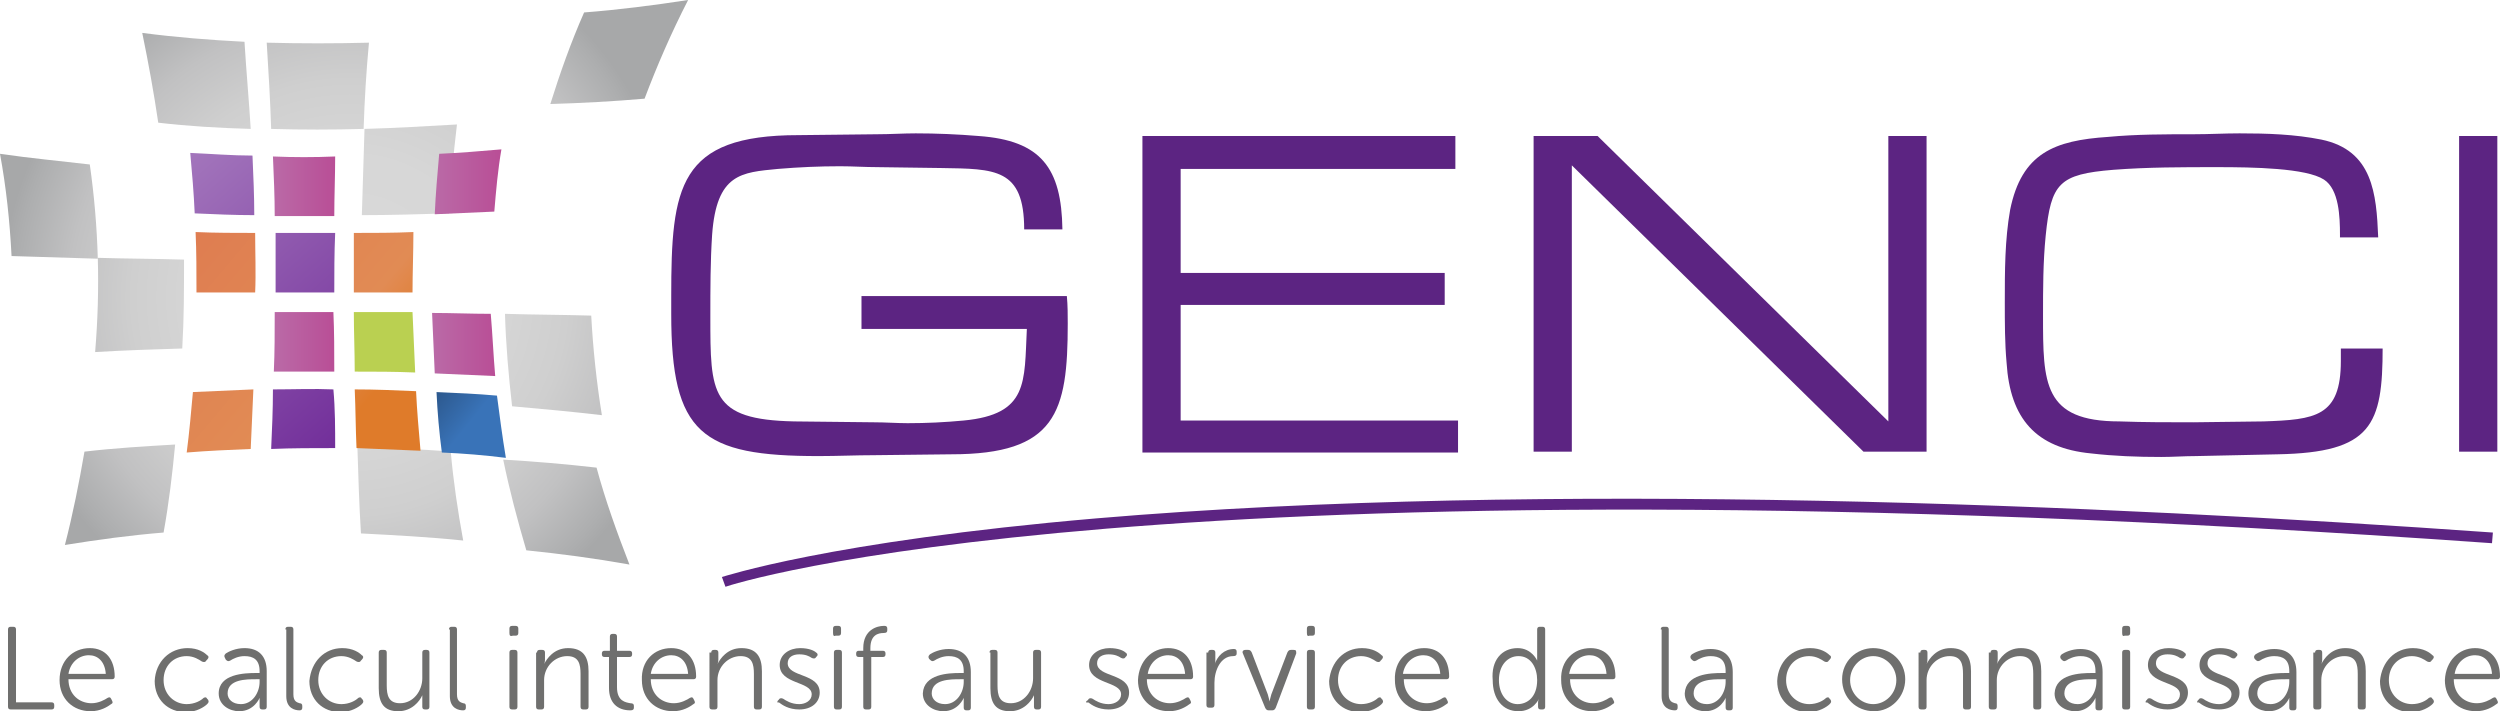 <?xml version="1.0" encoding="utf-8"?>
<!-- Generator: Adobe Illustrator 27.3.1, SVG Export Plug-In . SVG Version: 6.00 Build 0)  -->
<svg version="1.1" id="Calque_1" xmlns="http://www.w3.org/2000/svg" xmlns:xlink="http://www.w3.org/1999/xlink" x="0px" y="0px"
	 viewBox="0 0 281.2 80" style="enable-background:new 0 0 281.2 80;" xml:space="preserve">
<style type="text/css">
	.st0{fill:url(#SVGID_1_);}
	.st1{fill:url(#SVGID_00000183969332991755496350000000142610010966277771_);}
	.st2{fill:url(#SVGID_00000070830218418706432850000000554649865956021150_);}
	.st3{fill:url(#SVGID_00000114759207240870780940000007164309549454172059_);}
	.st4{fill:url(#SVGID_00000004545203983625031980000004895653947799068296_);}
	.st5{fill:url(#SVGID_00000127044634345240689300000011982851925354471047_);}
	.st6{fill:url(#SVGID_00000080192519332659086760000005836002204448732040_);}
	.st7{fill:url(#SVGID_00000079461372504492606450000014188621626563717049_);}
	.st8{fill:url(#SVGID_00000124874745545226540130000012588080700119754655_);}
	.st9{fill:url(#SVGID_00000056413172596748011880000002102480750389786039_);}
	.st10{fill:url(#SVGID_00000009555952041029605470000015713256922334682497_);}
	.st11{fill:url(#SVGID_00000096777936374292024860000002035015247461281462_);}
	.st12{fill:url(#SVGID_00000156563038759936294120000009285083216739316669_);}
	.st13{fill:url(#SVGID_00000109003644926640180110000008152083028159928497_);}
	.st14{fill:url(#SVGID_00000141431077830999478320000005686983543251438214_);}
	.st15{fill:url(#SVGID_00000145739504931917938890000002825555656421884818_);}
	.st16{fill:url(#SVGID_00000007407268108339136270000014546510985150155409_);}
	.st17{fill:url(#SVGID_00000101100093014573055460000004420970259336230528_);}
	.st18{fill:url(#SVGID_00000084519013716616696870000012860963813279285160_);}
	.st19{fill:#BAD051;}
	.st20{fill:url(#SVGID_00000089544560743696410140000010608808885578227891_);}
	.st21{fill:url(#SVGID_00000002343338480206053390000008436934464986371492_);}
	.st22{fill:url(#SVGID_00000011724512112027977650000000815315248364201660_);}
	.st23{fill:#5C2482;}
	.st24{fill:#6F6F6E;}
</style>
<g>
	<radialGradient id="SVGID_1_" cx="39.336" cy="33.467" r="39.16" gradientUnits="userSpaceOnUse">
		<stop  offset="0" style="stop-color:#D9D9D9"/>
		<stop  offset="0.402" style="stop-color:#D7D7D7"/>
		<stop  offset="0.625" style="stop-color:#CFCFCF"/>
		<stop  offset="0.805" style="stop-color:#C1C1C2"/>
		<stop  offset="0.96" style="stop-color:#ADAEAF"/>
		<stop  offset="1" style="stop-color:#A7A8A9"/>
	</radialGradient>
	<path class="st0" d="M28.2,14.5c-3.5-0.1-7-0.3-10.4-0.7c-0.5-3.4-1.1-6.7-1.8-10.1c3.8,0.5,7.6,0.8,11.5,1
		C27.7,8,28,11.2,28.2,14.5z"/>
	
		<radialGradient id="SVGID_00000176741231159536751950000014646073991774049672_" cx="39.337" cy="33.467" r="39.16" gradientUnits="userSpaceOnUse">
		<stop  offset="0" style="stop-color:#D9D9D9"/>
		<stop  offset="0.402" style="stop-color:#D7D7D7"/>
		<stop  offset="0.625" style="stop-color:#CFCFCF"/>
		<stop  offset="0.805" style="stop-color:#C1C1C2"/>
		<stop  offset="0.96" style="stop-color:#ADAEAF"/>
		<stop  offset="1" style="stop-color:#A7A8A9"/>
	</radialGradient>
	<path style="fill:url(#SVGID_00000176741231159536751950000014646073991774049672_);" d="M11,29.1c-3.2-0.1-6.5-0.2-9.7-0.3
		C1.1,24.9,0.7,21.1,0,17.3c3.4,0.5,6.7,0.8,10.1,1.2C10.6,22,10.9,25.5,11,29.1z"/>
	
		<radialGradient id="SVGID_00000083804642209393575560000000587496564003923630_" cx="39.336" cy="33.467" r="39.16" gradientUnits="userSpaceOnUse">
		<stop  offset="0" style="stop-color:#D9D9D9"/>
		<stop  offset="0.402" style="stop-color:#D7D7D7"/>
		<stop  offset="0.625" style="stop-color:#CFCFCF"/>
		<stop  offset="0.805" style="stop-color:#C1C1C2"/>
		<stop  offset="0.96" style="stop-color:#ADAEAF"/>
		<stop  offset="1" style="stop-color:#A7A8A9"/>
	</radialGradient>
	<path style="fill:url(#SVGID_00000083804642209393575560000000587496564003923630_);" d="M40.9,14.5c-3.5,0.1-7,0.1-10.4,0
		c-0.1-3.2-0.3-6.5-0.5-9.7c3.8,0.1,7.7,0.1,11.5,0C41.2,8,41,11.3,40.9,14.5z"/>
	
		<radialGradient id="SVGID_00000158023344856227220560000010123760431745178533_" cx="39.337" cy="33.466" r="39.159" gradientUnits="userSpaceOnUse">
		<stop  offset="0" style="stop-color:#D9D9D9"/>
		<stop  offset="0.402" style="stop-color:#D7D7D7"/>
		<stop  offset="0.625" style="stop-color:#CFCFCF"/>
		<stop  offset="0.805" style="stop-color:#C1C1C2"/>
		<stop  offset="0.96" style="stop-color:#ADAEAF"/>
		<stop  offset="1" style="stop-color:#A7A8A9"/>
	</radialGradient>
	<path style="fill:url(#SVGID_00000158023344856227220560000010123760431745178533_);" d="M50.5,24c-3.3,0.1-6.6,0.2-9.8,0.2
		c0.1-3.2,0.2-6.5,0.3-9.7c3.5-0.1,7-0.3,10.4-0.5C51,17.3,50.7,20.7,50.5,24z"/>
	
		<radialGradient id="SVGID_00000157304601468014955810000012261480965583740558_" cx="73.032" cy="25.952" r="39.159" gradientTransform="matrix(0.995 0.1 -0.1 0.995 -33.032 -3.12)" gradientUnits="userSpaceOnUse">
		<stop  offset="0" style="stop-color:#D9D9D9"/>
		<stop  offset="0.402" style="stop-color:#D7D7D7"/>
		<stop  offset="0.625" style="stop-color:#CFCFCF"/>
		<stop  offset="0.805" style="stop-color:#C1C1C2"/>
		<stop  offset="0.96" style="stop-color:#ADAEAF"/>
		<stop  offset="1" style="stop-color:#A7A8A9"/>
	</radialGradient>
	<path style="fill:url(#SVGID_00000157304601468014955810000012261480965583740558_);" d="M72.5,11.1c-3.5,0.3-7.1,0.5-10.6,0.6
		c1.1-3.5,2.3-6.9,3.8-10.3c3.9-0.3,7.8-0.8,11.7-1.4C75.5,3.7,73.9,7.4,72.5,11.1z"/>
	
		<radialGradient id="SVGID_00000169546078456814500290000014216258893343159213_" cx="39.337" cy="33.466" r="39.159" gradientUnits="userSpaceOnUse">
		<stop  offset="0" style="stop-color:#D9D9D9"/>
		<stop  offset="0.402" style="stop-color:#D7D7D7"/>
		<stop  offset="0.625" style="stop-color:#CFCFCF"/>
		<stop  offset="0.805" style="stop-color:#C1C1C2"/>
		<stop  offset="0.96" style="stop-color:#ADAEAF"/>
		<stop  offset="1" style="stop-color:#A7A8A9"/>
	</radialGradient>
	<path style="fill:url(#SVGID_00000169546078456814500290000014216258893343159213_);" d="M20.5,39.2c-3.3,0.1-6.5,0.2-9.8,0.4
		C11,36,11.1,32.5,11,29c3.2,0.1,6.5,0.1,9.7,0.2C20.7,32.5,20.7,35.8,20.5,39.2z"/>
	
		<radialGradient id="SVGID_00000106840812680491982850000001210093128161937846_" cx="39.336" cy="33.467" r="39.158" gradientUnits="userSpaceOnUse">
		<stop  offset="0" style="stop-color:#D9D9D9"/>
		<stop  offset="0.402" style="stop-color:#D7D7D7"/>
		<stop  offset="0.625" style="stop-color:#CFCFCF"/>
		<stop  offset="0.805" style="stop-color:#C1C1C2"/>
		<stop  offset="0.96" style="stop-color:#ADAEAF"/>
		<stop  offset="1" style="stop-color:#A7A8A9"/>
	</radialGradient>
	<path style="fill:url(#SVGID_00000106840812680491982850000001210093128161937846_);" d="M18.4,59.9c-3.7,0.3-7.4,0.8-11.1,1.4
		c0.9-3.5,1.6-7,2.2-10.5c3.4-0.4,6.8-0.6,10.2-0.8C19.4,53.2,19,56.6,18.4,59.9z"/>
	
		<radialGradient id="SVGID_00000142866319736547600090000013861409781033599874_" cx="39.337" cy="33.466" r="39.159" gradientUnits="userSpaceOnUse">
		<stop  offset="0" style="stop-color:#D9D9D9"/>
		<stop  offset="0.402" style="stop-color:#D7D7D7"/>
		<stop  offset="0.625" style="stop-color:#CFCFCF"/>
		<stop  offset="0.805" style="stop-color:#C1C1C2"/>
		<stop  offset="0.96" style="stop-color:#ADAEAF"/>
		<stop  offset="1" style="stop-color:#A7A8A9"/>
	</radialGradient>
	<path style="fill:url(#SVGID_00000142866319736547600090000013861409781033599874_);" d="M52.1,60.8c-3.8-0.4-7.7-0.6-11.5-0.8
		c-0.2-3.2-0.3-6.5-0.4-9.7c3.5,0.1,7,0.2,10.5,0.5C51,54.2,51.5,57.5,52.1,60.8z"/>
	
		<radialGradient id="SVGID_00000041290586287085638860000004866581833500995509_" cx="25.323" cy="36.021" r="39.159" gradientTransform="matrix(0.999 -4.610000e-02 4.610000e-02 0.999 10.986 -8.648367e-02)" gradientUnits="userSpaceOnUse">
		<stop  offset="0" style="stop-color:#D9D9D9"/>
		<stop  offset="0.402" style="stop-color:#D7D7D7"/>
		<stop  offset="0.625" style="stop-color:#CFCFCF"/>
		<stop  offset="0.805" style="stop-color:#C1C1C2"/>
		<stop  offset="0.96" style="stop-color:#ADAEAF"/>
		<stop  offset="1" style="stop-color:#A7A8A9"/>
	</radialGradient>
	<path style="fill:url(#SVGID_00000041290586287085638860000004866581833500995509_);" d="M70.8,63.5c-3.9-0.7-7.7-1.2-11.6-1.6
		c-1-3.4-1.9-6.8-2.6-10.2c3.5,0.2,7,0.5,10.5,0.9C68.1,56.3,69.4,59.9,70.8,63.5z"/>
	
		<radialGradient id="SVGID_00000133513019852570912480000014136097591688765615_" cx="39.336" cy="33.466" r="39.159" gradientUnits="userSpaceOnUse">
		<stop  offset="0" style="stop-color:#D9D9D9"/>
		<stop  offset="0.402" style="stop-color:#D7D7D7"/>
		<stop  offset="0.625" style="stop-color:#CFCFCF"/>
		<stop  offset="0.805" style="stop-color:#C1C1C2"/>
		<stop  offset="0.96" style="stop-color:#ADAEAF"/>
		<stop  offset="1" style="stop-color:#A7A8A9"/>
	</radialGradient>
	<path style="fill:url(#SVGID_00000133513019852570912480000014136097591688765615_);" d="M67.7,46.7c-3.4-0.4-6.7-0.7-10.1-1
		c-0.4-3.5-0.7-6.9-0.8-10.4c3.2,0.1,6.5,0.1,9.7,0.2C66.7,39.2,67.1,43,67.7,46.7z"/>
	
		<linearGradient id="SVGID_00000155839175715256228230000005495920342522895765_" gradientUnits="userSpaceOnUse" x1="20.2" y1="15.182" x2="55.806" y2="55.562">
		<stop  offset="0" style="stop-color:#A67ABE"/>
		<stop  offset="1" style="stop-color:#5C0F8B"/>
	</linearGradient>
	<path style="fill:url(#SVGID_00000155839175715256228230000005495920342522895765_);" d="M28.6,24.2c-2.2,0-4.5-0.1-6.7-0.2
		c-0.1-2.3-0.3-4.6-0.5-6.8c2.3,0.1,4.7,0.3,7,0.3C28.5,19.8,28.6,22,28.6,24.2z"/>
	
		<linearGradient id="SVGID_00000014606376388198518390000010692757326130758032_" gradientUnits="userSpaceOnUse" x1="21.841" y1="26.562" x2="42.329" y2="43.868">
		<stop  offset="0" style="stop-color:#DF7D51"/>
		<stop  offset="0.739" style="stop-color:#E18B54"/>
		<stop  offset="1" style="stop-color:#DF7B2A"/>
	</linearGradient>
	<path style="fill:url(#SVGID_00000014606376388198518390000010692757326130758032_);" d="M28.7,32.9c-2.2,0-4.4,0-6.6,0
		c0-2.3,0-4.6-0.1-6.8c2.2,0.1,4.5,0.1,6.7,0.1C28.7,28.4,28.8,30.7,28.7,32.9z"/>
	
		<linearGradient id="SVGID_00000038395306715151856200000001654761007756081832_" gradientUnits="userSpaceOnUse" x1="20.981" y1="14.494" x2="56.587" y2="54.874">
		<stop  offset="0" style="stop-color:#A67ABE"/>
		<stop  offset="1" style="stop-color:#5C0F8B"/>
	</linearGradient>
	<path style="fill:url(#SVGID_00000038395306715151856200000001654761007756081832_);" d="M37.6,32.9c-2.2,0-4.4,0-6.6,0
		c0-2.2,0-4.4,0-6.7c2.2,0,4.5,0,6.7,0C37.6,28.5,37.6,30.7,37.6,32.9z"/>
	
		<linearGradient id="SVGID_00000011742425680468198250000007738017955578179769_" gradientUnits="userSpaceOnUse" x1="30.703" y1="20.932" x2="37.69" y2="20.932">
		<stop  offset="0" style="stop-color:#BA6AA7"/>
		<stop  offset="1" style="stop-color:#B94E96"/>
	</linearGradient>
	<path style="fill:url(#SVGID_00000011742425680468198250000007738017955578179769_);" d="M37.6,24.3c-2.2,0-4.5,0-6.7,0
		c0-2.2-0.1-4.4-0.2-6.7c2.3,0.1,4.7,0.1,7,0C37.7,19.8,37.6,22.1,37.6,24.3z"/>
	
		<linearGradient id="SVGID_00000178183538334856955360000011326461779794248346_" gradientUnits="userSpaceOnUse" x1="29.259" y1="17.779" x2="49.748" y2="35.084">
		<stop  offset="0" style="stop-color:#DF7D51"/>
		<stop  offset="0.739" style="stop-color:#E18B54"/>
		<stop  offset="1" style="stop-color:#DF7B2A"/>
	</linearGradient>
	<path style="fill:url(#SVGID_00000178183538334856955360000011326461779794248346_);" d="M46.4,32.9c-2.2,0-4.4,0-6.6,0
		c0-2.2,0-4.4,0-6.7c2.2,0,4.5,0,6.7-0.1C46.5,28.4,46.4,30.7,46.4,32.9z"/>
	
		<linearGradient id="SVGID_00000056421978856325472800000006356176638790201780_" gradientUnits="userSpaceOnUse" x1="48.856" y1="20.405" x2="56.319" y2="20.405">
		<stop  offset="0" style="stop-color:#BA6AA7"/>
		<stop  offset="1" style="stop-color:#B94E96"/>
	</linearGradient>
	<path style="fill:url(#SVGID_00000056421978856325472800000006356176638790201780_);" d="M55.6,23.8c-2.2,0.1-4.5,0.2-6.7,0.3
		c0.1-2.3,0.3-4.5,0.5-6.8c2.3-0.1,4.7-0.3,7-0.5C56,19.1,55.8,21.4,55.6,23.8z"/>
	
		<linearGradient id="SVGID_00000098208456335953073720000008033222468685619126_" gradientUnits="userSpaceOnUse" x1="12.801" y1="37.263" x2="33.29" y2="54.569">
		<stop  offset="0" style="stop-color:#DF7D51"/>
		<stop  offset="0.739" style="stop-color:#E18B54"/>
		<stop  offset="1" style="stop-color:#DF7B2A"/>
	</linearGradient>
	<path style="fill:url(#SVGID_00000098208456335953073720000008033222468685619126_);" d="M28.2,50.5c-2.4,0.1-4.8,0.2-7.2,0.4
		c0.3-2.3,0.5-4.6,0.7-6.8c2.3-0.1,4.6-0.2,6.8-0.3C28.4,46.1,28.3,48.3,28.2,50.5z"/>
	
		<linearGradient id="SVGID_00000075133156114292883120000018028087482605066113_" gradientUnits="userSpaceOnUse" x1="12.198" y1="22.238" x2="47.804" y2="62.618">
		<stop  offset="0" style="stop-color:#A67ABE"/>
		<stop  offset="1" style="stop-color:#5C0F8B"/>
	</linearGradient>
	<path style="fill:url(#SVGID_00000075133156114292883120000018028087482605066113_);" d="M37.7,50.4c-2.4,0-4.8,0-7.2,0.1
		c0.1-2.2,0.2-4.4,0.2-6.7c2.3,0,4.6-0.1,6.8,0C37.7,46,37.7,48.2,37.7,50.4z"/>
	
		<linearGradient id="SVGID_00000137839126192535483210000013923497521530180508_" gradientUnits="userSpaceOnUse" x1="30.853" y1="38.446" x2="37.634" y2="38.446">
		<stop  offset="0" style="stop-color:#BA6AA7"/>
		<stop  offset="1" style="stop-color:#B94E96"/>
	</linearGradient>
	<path style="fill:url(#SVGID_00000137839126192535483210000013923497521530180508_);" d="M37.6,41.8c-2.3,0-4.5,0-6.8,0
		c0.1-2.2,0.1-4.4,0.1-6.7c2.2,0,4.4,0,6.6,0C37.6,37.3,37.6,39.5,37.6,41.8z"/>
	<path class="st19" d="M46.7,41.9c-2.3-0.1-4.5-0.1-6.8-0.1c0-2.2-0.1-4.4-0.1-6.7c2.2,0,4.4,0,6.6,0C46.5,37.4,46.6,39.7,46.7,41.9
		z"/>
	
		<linearGradient id="SVGID_00000172430487928432892600000009097893334999550141_" gradientUnits="userSpaceOnUse" x1="20.677" y1="27.939" x2="41.166" y2="45.245">
		<stop  offset="0" style="stop-color:#DF7D51"/>
		<stop  offset="0.739" style="stop-color:#E18B54"/>
		<stop  offset="1" style="stop-color:#DF7B2A"/>
	</linearGradient>
	<path style="fill:url(#SVGID_00000172430487928432892600000009097893334999550141_);" d="M47.3,50.7c-2.4-0.1-4.8-0.2-7.2-0.3
		C40,48.2,40,46,39.9,43.8c2.3,0,4.6,0.1,6.9,0.2C46.9,46.2,47.1,48.4,47.3,50.7z"/>
	
		<linearGradient id="SVGID_00000144307018961667625820000009003655401515762340_" gradientUnits="userSpaceOnUse" x1="46.34" y1="42.45" x2="52.781" y2="47.624">
		<stop  offset="0" style="stop-color:#244772"/>
		<stop  offset="1" style="stop-color:#3973B8"/>
	</linearGradient>
	<path style="fill:url(#SVGID_00000144307018961667625820000009003655401515762340_);" d="M56.9,51.5c-2.4-0.3-4.8-0.5-7.2-0.6
		c-0.3-2.3-0.5-4.5-0.6-6.8c2.3,0.1,4.6,0.2,6.8,0.4C56.2,46.8,56.5,49.1,56.9,51.5z"/>
	
		<linearGradient id="SVGID_00000054267131505581392190000008386174398631103400_" gradientUnits="userSpaceOnUse" x1="48.676" y1="38.754" x2="55.715" y2="38.754">
		<stop  offset="0" style="stop-color:#BA6AA7"/>
		<stop  offset="1" style="stop-color:#B94E96"/>
	</linearGradient>
	<path style="fill:url(#SVGID_00000054267131505581392190000008386174398631103400_);" d="M55.7,42.3c-2.3-0.1-4.5-0.2-6.8-0.3
		c-0.1-2.3-0.2-4.5-0.3-6.8c2.2,0,4.4,0.1,6.6,0.1C55.4,37.6,55.5,40,55.7,42.3z"/>
</g>
<g>
	<path class="st23" d="M96.9,36.9v-3.6H120c0.1,1.1,0.1,2.1,0.1,3.1c0,10-1.3,14.7-13.1,14.7l-8.7,0.1c-2,0-4.1,0.1-6.2,0.1
		c-13.2,0-16.6-2.5-16.6-16v-2c0-12.3,0.8-18.1,14.3-18.1l8.9-0.1c1.4,0,2.9-0.1,4.3-0.1c2.3,0,4.7,0.1,7.1,0.3
		c7,0.5,9.3,3.6,9.4,10.5h-4.3c0-6.9-3.3-6.8-9.3-6.9l-7.2-0.1c-1.4,0-2.8-0.1-4.2-0.1c-2.3,0-4.6,0.1-7,0.3
		c-4.1,0.4-6.9,0.5-7.4,7.4c-0.2,3-0.2,6.1-0.2,9.2c0,8.7,0,11.6,9.4,11.8l9,0.1c1.3,0,2.6,0.1,3.8,0.1c2.1,0,4.2-0.1,6.3-0.3
		c7.3-0.7,6.8-4.3,7.1-10.3H96.9z"/>
	<path class="st23" d="M132.8,30.7h29.7v3.6h-29.7v13H164v3.6h-35.5V15.3h35.2V19h-30.9V30.7z"/>
	<path class="st23" d="M176.8,50.8h-4.3V15.3h7.2l32.7,32.1V15.3h4.3v35.5h-7.1l-32.8-32.2V50.8z"/>
	<path class="st23" d="M268,39.1c0,8.7-1.2,11.8-11.8,12l-9.2,0.2c-1.3,0-2.6,0.1-3.9,0.1c-2.7,0-5.3-0.1-7.9-0.4
		c-6.2-0.6-9.1-3.9-9.5-10.2c-0.2-2.2-0.2-4.5-0.2-6.8c0-3.5,0-7,0.6-10.4c1.3-6.4,5-7.8,11-8.2c3.2-0.3,6.5-0.3,9.7-0.3
		c1.7,0,3.4-0.1,5.1-0.1c3.1,0,6.2,0.1,9.2,0.7c5.8,1.2,6.2,6.1,6.4,11h-4.3v-0.3c0-2-0.1-5.1-1.8-6.2c-2-1.3-8-1.4-12-1.4
		c-3.9,0-7.8,0-11.7,0.3c-6.1,0.5-7,1.5-7.6,7.4c-0.3,3-0.3,6-0.3,9c0,7.6,0,11.9,8.6,11.9c2.8,0.1,5.5,0.1,8.3,0.1l7.9-0.1
		c5.8-0.2,8.7-0.5,8.7-6.8v-1.4H268z"/>
	<path class="st23" d="M280.9,15.3v35.5h-4.3V15.3H280.9z"/>
</g>
<g>
	<g>
		<path class="st24" d="M0.9,70.8c0-0.2,0.1-0.3,0.3-0.3h0.3c0.2,0,0.3,0.1,0.3,0.3V79h4c0.2,0,0.3,0.1,0.3,0.3v0.2
			c0,0.2-0.1,0.3-0.3,0.3H1.2c-0.2,0-0.3-0.1-0.3-0.3V70.8z"/>
		<path class="st24" d="M10.1,72.9c1.8,0,2.8,1.3,2.8,3.2c0,0.2-0.1,0.3-0.3,0.3H7.7c0,1.7,1.2,2.7,2.6,2.7c0.8,0,1.5-0.4,1.8-0.6
			c0.2-0.1,0.3-0.1,0.4,0.1l0.1,0.2c0.1,0.2,0.1,0.3-0.1,0.4c-0.4,0.3-1.2,0.8-2.3,0.8c-2,0-3.5-1.4-3.5-3.5
			C6.7,74.3,8.2,72.9,10.1,72.9z M11.9,75.8c-0.1-1.4-0.9-2.1-1.9-2.1c-1.1,0-2.1,0.8-2.3,2.1H11.9z"/>
		<path class="st24" d="M21.1,72.9c1.2,0,1.9,0.5,2.2,0.8c0.2,0.1,0.2,0.3,0,0.5l-0.1,0.1c-0.1,0.2-0.3,0.2-0.5,0.1
			c-0.3-0.2-0.9-0.6-1.7-0.6c-1.5,0-2.6,1.1-2.6,2.7c0,1.6,1.2,2.7,2.6,2.7c0.9,0,1.6-0.4,1.9-0.7c0.2-0.1,0.3-0.1,0.4,0.1l0.1,0.1
			c0.1,0.2,0.1,0.3-0.1,0.5c-0.3,0.3-1.2,0.9-2.4,0.9c-2,0-3.5-1.4-3.5-3.5C17.5,74.4,19.1,72.9,21.1,72.9z"/>
		<path class="st24" d="M28.8,75.7h0.4v-0.2c0-1.3-0.7-1.7-1.7-1.7c-0.7,0-1.3,0.3-1.6,0.5c-0.2,0.1-0.3,0.1-0.5-0.1L25.3,74
			c-0.1-0.2-0.1-0.3,0.1-0.5c0.3-0.2,1.1-0.6,2.1-0.6c1.6,0,2.5,0.9,2.5,2.6v4c0,0.2-0.1,0.3-0.3,0.3h-0.2c-0.2,0-0.3-0.1-0.3-0.3
			V79c0-0.3,0-0.5,0-0.5h0c0,0-0.6,1.5-2.3,1.5c-1.1,0-2.3-0.7-2.3-2C24.6,75.8,27.5,75.7,28.8,75.7z M27.1,79.2
			c1.3,0,2.1-1.3,2.1-2.5v-0.3h-0.4c-1.1,0-3.2,0-3.2,1.6C25.6,78.6,26.1,79.2,27.1,79.2z"/>
		<path class="st24" d="M32.1,70.8c0-0.2,0.1-0.3,0.3-0.3h0.3c0.2,0,0.3,0.1,0.3,0.3v7.3c0,0.8,0.4,0.9,0.7,1c0.2,0,0.3,0.1,0.3,0.3
			v0.2c0,0.2-0.1,0.3-0.3,0.3c-0.5,0-1.5-0.2-1.5-1.6V70.8z"/>
		<path class="st24" d="M38.5,72.9c1.2,0,1.9,0.5,2.2,0.8c0.2,0.1,0.2,0.3,0,0.5l-0.1,0.1c-0.1,0.2-0.3,0.2-0.5,0.1
			c-0.3-0.2-0.9-0.6-1.7-0.6c-1.5,0-2.6,1.1-2.6,2.7c0,1.6,1.2,2.7,2.6,2.7c0.9,0,1.6-0.4,1.9-0.7c0.2-0.1,0.3-0.1,0.4,0.1l0.1,0.1
			c0.1,0.2,0.1,0.3-0.1,0.5c-0.3,0.3-1.2,0.9-2.4,0.9c-2,0-3.5-1.4-3.5-3.5C35,74.4,36.5,72.9,38.5,72.9z"/>
		<path class="st24" d="M42.6,73.4c0-0.2,0.1-0.3,0.3-0.3h0.3c0.2,0,0.3,0.1,0.3,0.3v3.7c0,1.1,0.2,2,1.5,2c1.5,0,2.5-1.4,2.5-2.8
			v-2.9c0-0.2,0.1-0.3,0.3-0.3H48c0.2,0,0.3,0.1,0.3,0.3v6.1c0,0.2-0.1,0.3-0.3,0.3h-0.2c-0.2,0-0.3-0.1-0.3-0.3v-0.8
			c0-0.3,0-0.5,0-0.5h0c-0.3,0.7-1.2,1.8-2.7,1.8c-1.6,0-2.2-0.9-2.2-2.6V73.4z"/>
		<path class="st24" d="M50.5,70.8c0-0.2,0.1-0.3,0.3-0.3h0.3c0.2,0,0.3,0.1,0.3,0.3v7.3c0,0.8,0.4,0.9,0.7,1c0.2,0,0.3,0.1,0.3,0.3
			v0.2c0,0.2-0.1,0.3-0.3,0.3c-0.5,0-1.5-0.2-1.5-1.6V70.8z"/>
		<path class="st24" d="M57.3,71.2v-0.5c0-0.2,0.1-0.3,0.3-0.3H58c0.2,0,0.3,0.1,0.3,0.3v0.5c0,0.2-0.1,0.3-0.3,0.3h-0.3
			C57.4,71.6,57.3,71.5,57.3,71.2z M57.3,73.4c0-0.2,0.1-0.3,0.3-0.3h0.3c0.2,0,0.3,0.1,0.3,0.3v6.1c0,0.2-0.1,0.3-0.3,0.3h-0.3
			c-0.2,0-0.3-0.1-0.3-0.3V73.4z"/>
		<path class="st24" d="M60.4,73.4c0-0.2,0.1-0.3,0.3-0.3H61c0.2,0,0.3,0.1,0.3,0.3v0.8c0,0.3-0.1,0.5-0.1,0.5h0
			c0.3-0.6,1.1-1.8,2.7-1.8c1.7,0,2.3,1,2.3,2.6v4c0,0.2-0.1,0.3-0.3,0.3h-0.3c-0.2,0-0.3-0.1-0.3-0.3v-3.7c0-1.1-0.2-2-1.5-2
			c-1.4,0-2.6,1.2-2.6,2.7v3c0,0.2-0.1,0.3-0.3,0.3h-0.3c-0.2,0-0.3-0.1-0.3-0.3V73.4z"/>
		<path class="st24" d="M68.5,73.9H68c-0.2,0-0.3-0.1-0.3-0.3v-0.1c0-0.2,0.1-0.3,0.3-0.3h0.6v-1.6c0-0.2,0.1-0.3,0.3-0.3h0.2
			c0.2,0,0.3,0.1,0.3,0.3v1.6h1.4c0.2,0,0.3,0.1,0.3,0.3v0.1c0,0.2-0.1,0.3-0.3,0.3h-1.4v3.4c0,1.6,1,1.7,1.5,1.8
			c0.3,0,0.4,0.1,0.4,0.3v0.2c0,0.2-0.1,0.3-0.4,0.3c-1.5,0-2.4-0.9-2.4-2.5V73.9z"/>
		<path class="st24" d="M75.5,72.9c1.8,0,2.8,1.3,2.8,3.2c0,0.2-0.1,0.3-0.3,0.3h-4.8c0,1.7,1.2,2.7,2.6,2.7c0.8,0,1.5-0.4,1.8-0.6
			c0.2-0.1,0.3-0.1,0.4,0.1l0.1,0.2c0.1,0.2,0.1,0.3-0.1,0.4c-0.4,0.3-1.2,0.8-2.3,0.8c-2,0-3.5-1.4-3.5-3.5
			C72.1,74.3,73.6,72.9,75.5,72.9z M77.4,75.8c-0.1-1.4-0.9-2.1-1.9-2.1c-1.1,0-2.1,0.8-2.3,2.1H77.4z"/>
		<path class="st24" d="M80,73.4c0-0.2,0.1-0.3,0.3-0.3h0.2c0.2,0,0.3,0.1,0.3,0.3v0.8c0,0.3-0.1,0.5-0.1,0.5h0
			c0.3-0.6,1.1-1.8,2.7-1.8c1.7,0,2.3,1,2.3,2.6v4c0,0.2-0.1,0.3-0.3,0.3h-0.3c-0.2,0-0.3-0.1-0.3-0.3v-3.7c0-1.1-0.2-2-1.5-2
			c-1.4,0-2.6,1.2-2.6,2.7v3c0,0.2-0.1,0.3-0.3,0.3h-0.3c-0.2,0-0.3-0.1-0.3-0.3V73.4z"/>
		<path class="st24" d="M87.5,78.8l0.1-0.1c0.1-0.2,0.3-0.2,0.5-0.1c0.3,0.2,0.9,0.6,1.8,0.6c0.7,0,1.4-0.4,1.4-1.1
			c0-1.5-3.6-1.1-3.6-3.3c0-1.2,1.1-1.9,2.3-1.9c1,0,1.6,0.3,1.8,0.5c0.2,0.1,0.2,0.3,0.1,0.4l-0.1,0.1c-0.1,0.2-0.3,0.2-0.5,0.1
			c-0.3-0.2-0.7-0.4-1.4-0.4c-0.7,0-1.3,0.3-1.3,1c0,1.6,3.6,1.1,3.6,3.3c0,1.1-0.9,1.9-2.3,1.9c-1.2,0-1.9-0.5-2.3-0.8
			C87.4,79.1,87.4,78.9,87.5,78.8z"/>
		<path class="st24" d="M93.7,71.2v-0.5c0-0.2,0.1-0.3,0.3-0.3h0.3c0.2,0,0.3,0.1,0.3,0.3v0.5c0,0.2-0.1,0.3-0.3,0.3h-0.3
			C93.8,71.6,93.7,71.5,93.7,71.2z M93.8,73.4c0-0.2,0.1-0.3,0.3-0.3h0.3c0.2,0,0.3,0.1,0.3,0.3v6.1c0,0.2-0.1,0.3-0.3,0.3h-0.3
			c-0.2,0-0.3-0.1-0.3-0.3V73.4z"/>
		<path class="st24" d="M97.1,73.9h-0.5c-0.2,0-0.3-0.1-0.3-0.3v-0.1c0-0.2,0.1-0.3,0.3-0.3h0.5v-0.3c0-2.1,1.6-2.5,2.3-2.5h0.1
			c0.2,0,0.3,0.1,0.3,0.3v0.2c0,0.2-0.1,0.3-0.4,0.3c-0.6,0-1.5,0.2-1.5,1.7v0.3h1.4c0.2,0,0.3,0.1,0.3,0.3v0.1
			c0,0.2-0.1,0.3-0.3,0.3H98v5.6c0,0.2-0.1,0.3-0.3,0.3h-0.3c-0.2,0-0.3-0.1-0.3-0.3V73.9z"/>
		<path class="st24" d="M108,75.7h0.4v-0.2c0-1.3-0.7-1.7-1.7-1.7c-0.7,0-1.3,0.3-1.6,0.5c-0.2,0.1-0.3,0.1-0.5-0.1l-0.1-0.1
			c-0.1-0.2-0.1-0.3,0.1-0.5c0.3-0.2,1.1-0.6,2.1-0.6c1.6,0,2.5,0.9,2.5,2.6v4c0,0.2-0.1,0.3-0.3,0.3h-0.2c-0.2,0-0.3-0.1-0.3-0.3
			V79c0-0.3,0-0.5,0-0.5h0c0,0-0.6,1.5-2.3,1.5c-1.1,0-2.3-0.7-2.3-2C103.9,75.8,106.7,75.7,108,75.7z M106.3,79.2
			c1.3,0,2.1-1.3,2.1-2.5v-0.3H108c-1.1,0-3.2,0-3.2,1.6C104.8,78.6,105.3,79.2,106.3,79.2z"/>
		<path class="st24" d="M111.3,73.4c0-0.2,0.1-0.3,0.3-0.3h0.3c0.2,0,0.3,0.1,0.3,0.3v3.7c0,1.1,0.2,2,1.5,2c1.5,0,2.5-1.4,2.5-2.8
			v-2.9c0-0.2,0.1-0.3,0.3-0.3h0.3c0.2,0,0.3,0.1,0.3,0.3v6.1c0,0.2-0.1,0.3-0.3,0.3h-0.2c-0.2,0-0.3-0.1-0.3-0.3v-0.8
			c0-0.3,0-0.5,0-0.5h0c-0.3,0.7-1.2,1.8-2.7,1.8c-1.6,0-2.2-0.9-2.2-2.6V73.4z"/>
		<path class="st24" d="M122.3,78.8l0.1-0.1c0.1-0.2,0.3-0.2,0.5-0.1c0.3,0.2,0.9,0.6,1.8,0.6c0.7,0,1.4-0.4,1.4-1.1
			c0-1.5-3.6-1.1-3.6-3.3c0-1.2,1.1-1.9,2.3-1.9c1,0,1.6,0.3,1.8,0.5c0.2,0.1,0.2,0.3,0.1,0.4l-0.1,0.1c-0.1,0.2-0.3,0.2-0.5,0.1
			c-0.3-0.2-0.7-0.4-1.4-0.4c-0.7,0-1.3,0.3-1.3,1c0,1.6,3.6,1.1,3.6,3.3c0,1.1-0.9,1.9-2.3,1.9c-1.2,0-1.9-0.5-2.3-0.8
			C122.1,79.1,122.1,78.9,122.3,78.8z"/>
		<path class="st24" d="M131.4,72.9c1.8,0,2.8,1.3,2.8,3.2c0,0.2-0.1,0.3-0.3,0.3H129c0,1.7,1.2,2.7,2.6,2.7c0.8,0,1.5-0.4,1.8-0.6
			c0.2-0.1,0.3-0.1,0.4,0.1l0.1,0.2c0.1,0.2,0.1,0.3-0.1,0.4c-0.4,0.3-1.2,0.8-2.3,0.8c-2,0-3.5-1.4-3.5-3.5
			C128.1,74.3,129.6,72.9,131.4,72.9z M133.3,75.8c-0.1-1.4-0.9-2.1-1.9-2.1c-1.1,0-2.1,0.8-2.3,2.1H133.3z"/>
		<path class="st24" d="M135.9,73.4c0-0.2,0.1-0.3,0.3-0.3h0.2c0.2,0,0.3,0.1,0.3,0.3v0.9c0,0.3-0.1,0.5-0.1,0.5h0
			c0.3-1,1.1-1.8,2.2-1.8c0.2,0,0.3,0.1,0.3,0.3v0.2c0,0.2-0.1,0.3-0.4,0.3c-1.4,0-2.1,1.6-2.1,3v2.5c0,0.2-0.1,0.3-0.3,0.3h-0.3
			c-0.2,0-0.3-0.1-0.3-0.3V73.4z"/>
		<path class="st24" d="M139.8,73.5c-0.1-0.2,0-0.4,0.3-0.4h0.3c0.2,0,0.3,0.1,0.4,0.3l1.8,4.7c0.1,0.3,0.2,0.8,0.2,0.8h0
			c0,0,0.1-0.5,0.2-0.8l1.8-4.7c0.1-0.2,0.2-0.3,0.4-0.3h0.3c0.3,0,0.3,0.1,0.3,0.4l-2.3,6.1c-0.1,0.2-0.2,0.3-0.4,0.3h-0.4
			c-0.2,0-0.3-0.1-0.4-0.3L139.8,73.5z"/>
		<path class="st24" d="M147,71.2v-0.5c0-0.2,0.1-0.3,0.3-0.3h0.3c0.2,0,0.3,0.1,0.3,0.3v0.5c0,0.2-0.1,0.3-0.3,0.3h-0.3
			C147.1,71.6,147,71.5,147,71.2z M147,73.4c0-0.2,0.1-0.3,0.3-0.3h0.3c0.2,0,0.3,0.1,0.3,0.3v6.1c0,0.2-0.1,0.3-0.3,0.3h-0.3
			c-0.2,0-0.3-0.1-0.3-0.3V73.4z"/>
		<path class="st24" d="M153.2,72.9c1.2,0,1.9,0.5,2.2,0.8c0.2,0.1,0.2,0.3,0,0.5l-0.1,0.1c-0.1,0.2-0.3,0.2-0.5,0.1
			c-0.3-0.2-0.9-0.6-1.7-0.6c-1.5,0-2.6,1.1-2.6,2.7c0,1.6,1.2,2.7,2.6,2.7c0.9,0,1.6-0.4,1.9-0.7c0.2-0.1,0.3-0.1,0.4,0.1l0.1,0.1
			c0.1,0.2,0.1,0.3-0.1,0.5c-0.3,0.3-1.2,0.9-2.4,0.9c-2,0-3.5-1.4-3.5-3.5C149.7,74.4,151.2,72.9,153.2,72.9z"/>
		<path class="st24" d="M160.2,72.9c1.8,0,2.8,1.3,2.8,3.2c0,0.2-0.1,0.3-0.3,0.3h-4.8c0,1.7,1.2,2.7,2.6,2.7c0.8,0,1.5-0.4,1.8-0.6
			c0.2-0.1,0.3-0.1,0.4,0.1l0.1,0.2c0.1,0.2,0.1,0.3-0.1,0.4c-0.4,0.3-1.2,0.8-2.3,0.8c-2,0-3.5-1.4-3.5-3.5
			C156.8,74.3,158.3,72.9,160.2,72.9z M162,75.8c-0.1-1.4-0.9-2.1-1.9-2.1c-1.1,0-2.1,0.8-2.3,2.1H162z"/>
		<path class="st24" d="M170.7,72.9c1.6,0,2.2,1.4,2.2,1.4h0c0,0,0-0.2,0-0.5v-3c0-0.2,0.1-0.3,0.3-0.3h0.3c0.2,0,0.3,0.1,0.3,0.3
			v8.7c0,0.2-0.1,0.3-0.3,0.3h-0.2c-0.2,0-0.3-0.1-0.3-0.3V79c0-0.2,0.1-0.4,0.1-0.4h0c0,0-0.6,1.4-2.3,1.4c-1.8,0-2.9-1.4-2.9-3.5
			C167.7,74.3,168.9,72.9,170.7,72.9z M170.7,79.2c1.1,0,2.2-0.8,2.2-2.7c0-1.4-0.7-2.7-2.1-2.7c-1.2,0-2.2,1-2.2,2.7
			C168.6,78.1,169.5,79.2,170.7,79.2z"/>
		<path class="st24" d="M178.9,72.9c1.8,0,2.8,1.3,2.8,3.2c0,0.2-0.1,0.3-0.3,0.3h-4.8c0,1.7,1.2,2.7,2.6,2.7c0.8,0,1.5-0.4,1.8-0.6
			c0.2-0.1,0.3-0.1,0.4,0.1l0.1,0.2c0.1,0.2,0.1,0.3-0.1,0.4c-0.4,0.3-1.2,0.8-2.3,0.8c-2,0-3.5-1.4-3.5-3.5
			C175.5,74.3,177,72.9,178.9,72.9z M180.7,75.8c-0.1-1.4-0.9-2.1-1.9-2.1c-1.1,0-2.1,0.8-2.3,2.1H180.7z"/>
		<path class="st24" d="M186.8,70.8c0-0.2,0.1-0.3,0.3-0.3h0.3c0.2,0,0.3,0.1,0.3,0.3v7.3c0,0.8,0.4,0.9,0.7,1
			c0.2,0,0.3,0.1,0.3,0.3v0.2c0,0.2-0.1,0.3-0.3,0.3c-0.5,0-1.5-0.2-1.5-1.6V70.8z"/>
		<path class="st24" d="M193.7,75.7h0.4v-0.2c0-1.3-0.7-1.7-1.7-1.7c-0.7,0-1.3,0.3-1.6,0.5c-0.2,0.1-0.3,0.1-0.5-0.1l-0.1-0.1
			c-0.1-0.2-0.1-0.3,0.1-0.5c0.3-0.2,1.1-0.6,2.1-0.6c1.6,0,2.5,0.9,2.5,2.6v4c0,0.2-0.1,0.3-0.3,0.3h-0.2c-0.2,0-0.3-0.1-0.3-0.3
			V79c0-0.3,0-0.5,0-0.5h0c0,0-0.6,1.5-2.3,1.5c-1.1,0-2.3-0.7-2.3-2C189.6,75.8,192.4,75.7,193.7,75.7z M192,79.2
			c1.3,0,2.1-1.3,2.1-2.5v-0.3h-0.4c-1.1,0-3.2,0-3.2,1.6C190.5,78.6,191,79.2,192,79.2z"/>
		<path class="st24" d="M203.6,72.9c1.2,0,1.9,0.5,2.2,0.8c0.2,0.1,0.2,0.3,0,0.5l-0.1,0.1c-0.1,0.2-0.3,0.2-0.5,0.1
			c-0.3-0.2-0.9-0.6-1.7-0.6c-1.5,0-2.6,1.1-2.6,2.7c0,1.6,1.2,2.7,2.6,2.7c0.9,0,1.6-0.4,1.9-0.7c0.2-0.1,0.3-0.1,0.4,0.1l0.1,0.1
			c0.1,0.2,0.1,0.3-0.1,0.5c-0.3,0.3-1.2,0.9-2.4,0.9c-2,0-3.5-1.4-3.5-3.5C200,74.4,201.6,72.9,203.6,72.9z"/>
		<path class="st24" d="M210.7,72.9c2,0,3.6,1.5,3.6,3.5c0,2-1.6,3.6-3.5,3.6c-2,0-3.6-1.5-3.6-3.6
			C207.2,74.4,208.8,72.9,210.7,72.9z M210.7,79.2c1.4,0,2.6-1.2,2.6-2.7c0-1.5-1.2-2.7-2.6-2.7c-1.4,0-2.6,1.2-2.6,2.7
			C208.1,78,209.3,79.2,210.7,79.2z"/>
		<path class="st24" d="M216,73.4c0-0.2,0.1-0.3,0.3-0.3h0.2c0.2,0,0.3,0.1,0.3,0.3v0.8c0,0.3-0.1,0.5-0.1,0.5h0
			c0.3-0.6,1.1-1.8,2.7-1.8c1.7,0,2.3,1,2.3,2.6v4c0,0.2-0.1,0.3-0.3,0.3h-0.3c-0.2,0-0.3-0.1-0.3-0.3v-3.7c0-1.1-0.2-2-1.5-2
			c-1.4,0-2.6,1.2-2.6,2.7v3c0,0.2-0.1,0.3-0.3,0.3h-0.3c-0.2,0-0.3-0.1-0.3-0.3V73.4z"/>
		<path class="st24" d="M223.9,73.4c0-0.2,0.1-0.3,0.3-0.3h0.2c0.2,0,0.3,0.1,0.3,0.3v0.8c0,0.3-0.1,0.5-0.1,0.5h0
			c0.3-0.6,1.1-1.8,2.7-1.8c1.7,0,2.3,1,2.3,2.6v4c0,0.2-0.1,0.3-0.3,0.3h-0.3c-0.2,0-0.3-0.1-0.3-0.3v-3.7c0-1.1-0.2-2-1.5-2
			c-1.4,0-2.6,1.2-2.6,2.7v3c0,0.2-0.1,0.3-0.3,0.3h-0.3c-0.2,0-0.3-0.1-0.3-0.3V73.4z"/>
		<path class="st24" d="M235.3,75.7h0.4v-0.2c0-1.3-0.7-1.7-1.7-1.7c-0.7,0-1.3,0.3-1.6,0.5c-0.2,0.1-0.3,0.1-0.5-0.1l-0.1-0.1
			c-0.1-0.2-0.1-0.3,0.1-0.5c0.3-0.2,1.1-0.6,2.1-0.6c1.6,0,2.5,0.9,2.5,2.6v4c0,0.2-0.1,0.3-0.3,0.3h-0.2c-0.2,0-0.3-0.1-0.3-0.3
			V79c0-0.3,0-0.5,0-0.5h0c0,0-0.6,1.5-2.3,1.5c-1.1,0-2.3-0.7-2.3-2C231.2,75.8,234,75.7,235.3,75.7z M233.7,79.2
			c1.3,0,2.1-1.3,2.1-2.5v-0.3h-0.4c-1.1,0-3.2,0-3.2,1.6C232.2,78.6,232.7,79.2,233.7,79.2z"/>
		<path class="st24" d="M238.7,71.2v-0.5c0-0.2,0.1-0.3,0.3-0.3h0.3c0.2,0,0.3,0.1,0.3,0.3v0.5c0,0.2-0.1,0.3-0.3,0.3H239
			C238.8,71.6,238.7,71.5,238.7,71.2z M238.7,73.4c0-0.2,0.1-0.3,0.3-0.3h0.3c0.2,0,0.3,0.1,0.3,0.3v6.1c0,0.2-0.1,0.3-0.3,0.3H239
			c-0.2,0-0.3-0.1-0.3-0.3V73.4z"/>
		<path class="st24" d="M241.4,78.8l0.1-0.1c0.1-0.2,0.3-0.2,0.5-0.1c0.3,0.2,0.9,0.6,1.8,0.6c0.8,0,1.4-0.4,1.4-1.1
			c0-1.5-3.6-1.1-3.6-3.3c0-1.2,1.1-1.9,2.3-1.9c1,0,1.6,0.3,1.8,0.5c0.2,0.1,0.2,0.3,0.1,0.4l-0.1,0.1c-0.1,0.2-0.3,0.2-0.5,0.1
			c-0.3-0.2-0.7-0.4-1.4-0.4s-1.3,0.3-1.3,1c0,1.6,3.6,1.1,3.6,3.3c0,1.1-0.9,1.9-2.3,1.9c-1.2,0-1.9-0.5-2.3-0.8
			C241.3,79.1,241.3,78.9,241.4,78.8z"/>
		<path class="st24" d="M247.2,78.8l0.1-0.1c0.1-0.2,0.3-0.2,0.5-0.1c0.3,0.2,0.9,0.6,1.8,0.6c0.7,0,1.4-0.4,1.4-1.1
			c0-1.5-3.6-1.1-3.6-3.3c0-1.2,1.1-1.9,2.3-1.9c1,0,1.6,0.3,1.8,0.5c0.2,0.1,0.2,0.3,0.1,0.4l-0.1,0.1c-0.1,0.2-0.3,0.2-0.5,0.1
			c-0.3-0.2-0.7-0.4-1.4-0.4c-0.7,0-1.3,0.3-1.3,1c0,1.6,3.6,1.1,3.6,3.3c0,1.1-0.9,1.9-2.3,1.9c-1.2,0-1.9-0.5-2.3-0.8
			C247.1,79.1,247.1,78.9,247.2,78.8z"/>
		<path class="st24" d="M257.1,75.7h0.4v-0.2c0-1.3-0.7-1.7-1.7-1.7c-0.7,0-1.3,0.3-1.6,0.5c-0.2,0.1-0.3,0.1-0.5-0.1l-0.1-0.1
			c-0.1-0.2-0.1-0.3,0.1-0.5c0.3-0.2,1.1-0.6,2.1-0.6c1.6,0,2.5,0.9,2.5,2.6v4c0,0.2-0.1,0.3-0.3,0.3h-0.2c-0.2,0-0.3-0.1-0.3-0.3
			V79c0-0.3,0-0.5,0-0.5h0c0,0-0.6,1.5-2.3,1.5c-1.1,0-2.3-0.7-2.3-2C252.9,75.8,255.8,75.7,257.1,75.7z M255.4,79.2
			c1.3,0,2.1-1.3,2.1-2.5v-0.3h-0.4c-1.1,0-3.2,0-3.2,1.6C253.9,78.6,254.4,79.2,255.4,79.2z"/>
		<path class="st24" d="M260.4,73.4c0-0.2,0.1-0.3,0.3-0.3h0.2c0.2,0,0.3,0.1,0.3,0.3v0.8c0,0.3-0.1,0.5-0.1,0.5h0
			c0.3-0.6,1.1-1.8,2.7-1.8c1.7,0,2.3,1,2.3,2.6v4c0,0.2-0.1,0.3-0.3,0.3h-0.3c-0.2,0-0.3-0.1-0.3-0.3v-3.7c0-1.1-0.2-2-1.5-2
			c-1.4,0-2.6,1.2-2.6,2.7v3c0,0.2-0.1,0.3-0.3,0.3h-0.3c-0.2,0-0.3-0.1-0.3-0.3V73.4z"/>
		<path class="st24" d="M271.4,72.9c1.2,0,1.9,0.5,2.2,0.8c0.2,0.1,0.2,0.3,0,0.5l-0.1,0.1c-0.1,0.2-0.3,0.2-0.5,0.1
			c-0.3-0.2-0.9-0.6-1.7-0.6c-1.5,0-2.6,1.1-2.6,2.7c0,1.6,1.2,2.7,2.6,2.7c0.9,0,1.6-0.4,1.9-0.7c0.2-0.1,0.3-0.1,0.4,0.1l0.1,0.1
			c0.1,0.2,0.1,0.3-0.1,0.5c-0.3,0.3-1.2,0.9-2.4,0.9c-2,0-3.5-1.4-3.5-3.5C267.9,74.4,269.4,72.9,271.4,72.9z"/>
		<path class="st24" d="M278.4,72.9c1.8,0,2.8,1.3,2.8,3.2c0,0.2-0.1,0.3-0.3,0.3H276c0,1.7,1.2,2.7,2.6,2.7c0.8,0,1.5-0.4,1.8-0.6
			c0.2-0.1,0.3-0.1,0.4,0.1l0.1,0.2c0.1,0.2,0.1,0.3-0.1,0.4c-0.4,0.3-1.2,0.8-2.3,0.8c-2,0-3.5-1.4-3.5-3.5
			C275.1,74.3,276.6,72.9,278.4,72.9z M280.3,75.8c-0.1-1.4-0.9-2.1-1.9-2.1c-1.1,0-2.1,0.8-2.3,2.1H280.3z"/>
	</g>
</g>
<path class="st23" d="M81.6,66l-0.4-1.1c0.1,0,11.9-4,42.2-6.6c50.6-4.3,113.3-1.5,157,1.6l-0.1,1.2C129.2,50.4,82.1,65.8,81.6,66z"
	/>
</svg>
